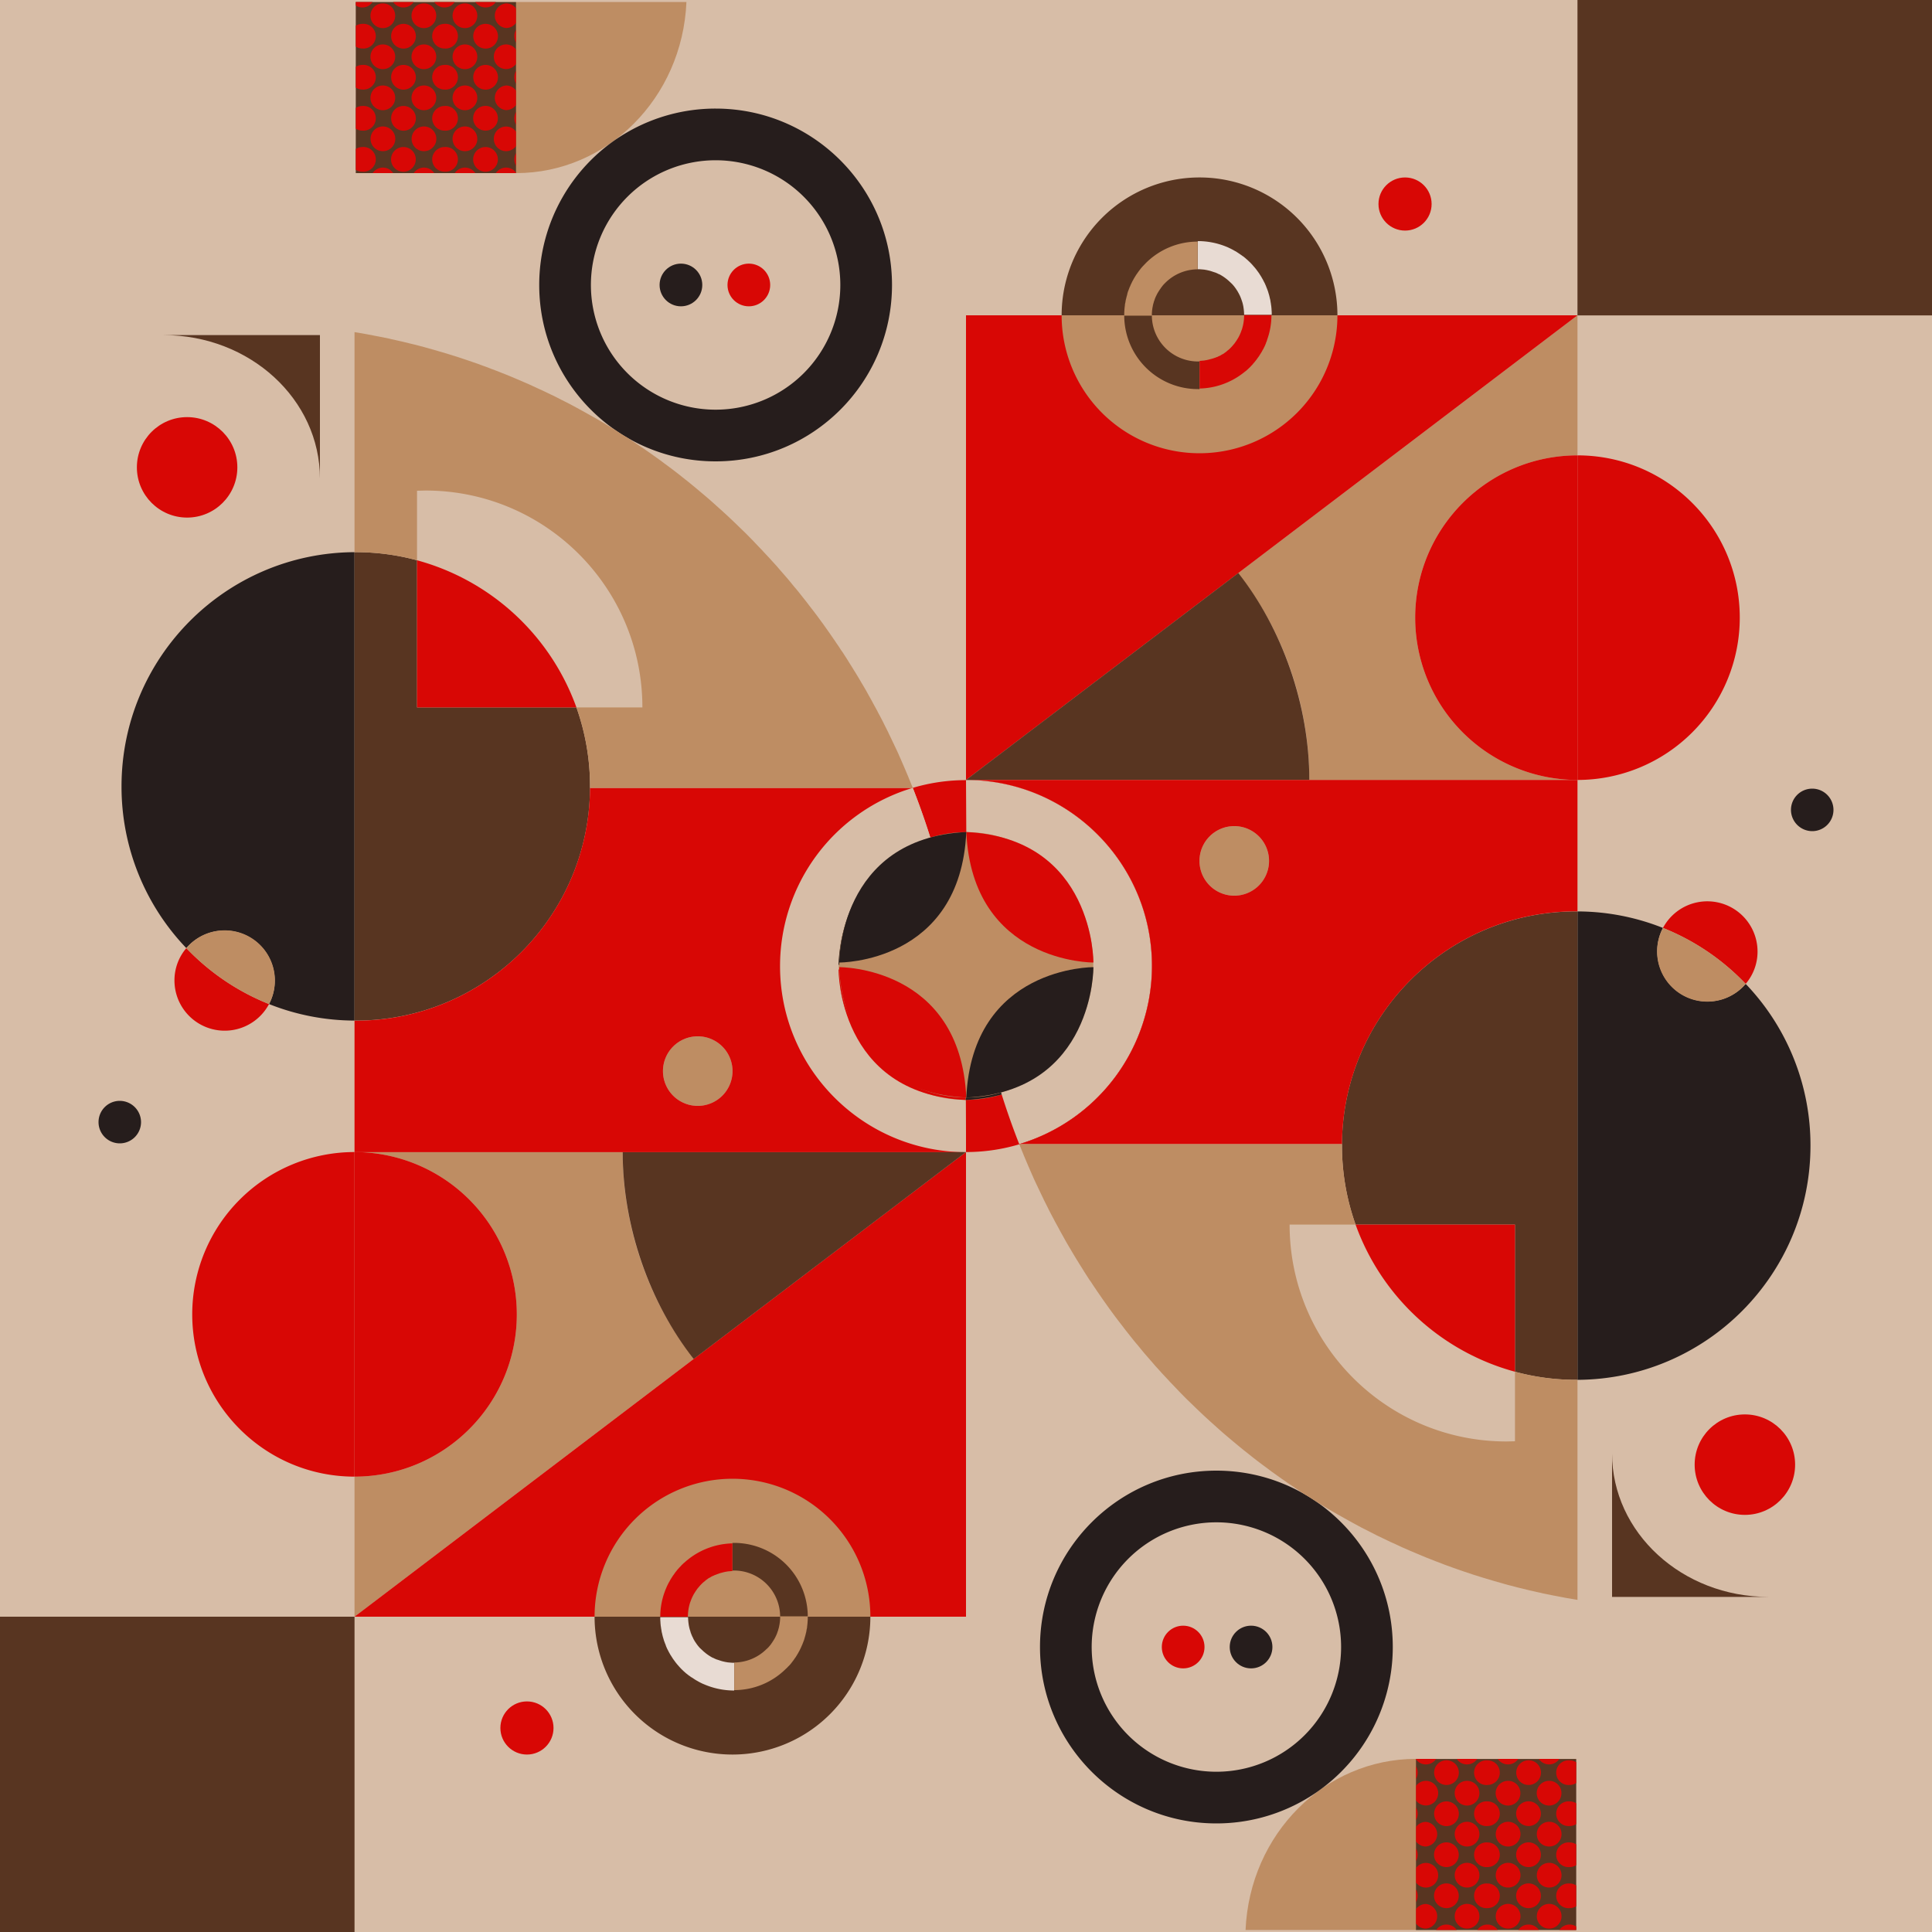 <svg id="Capa_1" data-name="Capa 1" xmlns="http://www.w3.org/2000/svg" xmlns:xlink="http://www.w3.org/1999/xlink" viewBox="0 0 2000 2000"><defs><style>.cls-1{fill:none;}.cls-2{clip-path:url(#clip-path);}.cls-3{fill:#d7bda7;}.cls-4{fill:#261d1c;}.cls-5{fill:#d80705;}.cls-6{fill:#be8d63;}.cls-7{fill:#583521;}.cls-8{fill:#e8dbd3;}.cls-9{clip-path:url(#clip-path-3);}</style><clipPath id="clip-path"><rect class="cls-1" width="2000" height="2000"/></clipPath><clipPath id="clip-path-3"><rect class="cls-1" width="2000" height="2000" transform="translate(2000 2000) rotate(180)"/></clipPath></defs><g class="cls-2"><rect class="cls-3" x="-58" y="-58" width="2242" height="2120"/><g class="cls-2"><path class="cls-4" d="M125.8,814.1a241.4,241.4,0,0,0,67.1,167.4,52,52,0,0,1,85.6,57.9,240.8,240.8,0,0,0,88.5,17.1V571.6C233.7,572.3,125.8,680.6,125.8,814.1Z"/><path class="cls-5" d="M199,1360.6c0,92.7,75.2,168,168,168v-336A168,168,0,0,0,199,1360.6Z"/><path class="cls-5" d="M192.9,981.5a51.3,51.3,0,0,0-12.3,33.5,52,52,0,0,0,97.9,24.4A242.2,242.2,0,0,1,192.9,981.5Z"/><path class="cls-6" d="M232.6,963.1a51.9,51.9,0,0,0-39.7,18.4,242.2,242.2,0,0,0,85.6,57.9,51.9,51.9,0,0,0-45.9-76.3Z"/><circle class="cls-5" cx="193.7" cy="483.8" r="52"/><path class="cls-4" d="M124,1139.6a22,22,0,1,0,22,22A22.1,22.1,0,0,0,124,1139.6Z"/><path class="cls-5" d="M1000,807.6a192.2,192.2,0,0,0-55.1,8,785.7,785.7,0,0,1,54.4,283.1l.4,51.6c.2,24,.3,18.9.3,42.3,106.3,0,192.5-86.2,192.5-192.5A192.5,192.5,0,0,0,1000,807.6Z"/><path class="cls-5" d="M999.3,1098.7c.1,25.6.3,41.3.4,51.6Z"/><path class="cls-7" d="M758.3,1816.3A142.7,142.7,0,0,0,901,1673.6H615.5A142.7,142.7,0,0,0,758.3,1816.3Z"/><circle class="cls-5" cx="545.5" cy="1788.8" r="27.5"/><path class="cls-7" d="M610.8,814.1a243.6,243.6,0,0,0-14.1-81.8h-165V580a241.2,241.2,0,0,0-63.4-8.4H367v484.9h1.3C502.2,1056.6,610.8,948,610.8,814.1Z"/><path class="cls-3" d="M999.3,1098.7a785.7,785.7,0,0,0-54.4-283.1,192.5,192.5,0,0,0-137.4,184.5c0,106.3,86.2,192.5,192.5,192.5l-.3-53.9C999.6,1128.4,999.4,1124.3,999.3,1098.7Z"/><path class="cls-6" d="M644.6,1192.6H367a168,168,0,0,1,168,168c0,92.7-75.2,168-168,168v145l633-481-283,212C671.7,1347.2,644.6,1270.1,644.6,1192.6Z"/><path class="cls-5" d="M535,1360.6a168,168,0,0,0-168-168v336C459.8,1528.6,535,1453.3,535,1360.6Z"/><polygon class="cls-5" points="1000 1673.6 1000 1192.6 367 1673.6 1000 1673.6"/><path class="cls-6" d="M758.3,1530.8a142.8,142.8,0,0,0-142.8,142.8H901A142.7,142.7,0,0,0,758.3,1530.8Z"/><circle class="cls-6" cx="722.3" cy="1108.8" r="36"/><path class="cls-3" d="M596.7,732.3H665c0-124-100.5-224.5-224.5-224.5l-8.8.2v72A243.1,243.1,0,0,1,596.7,732.3Z"/><path class="cls-5" d="M596.7,732.3A243.1,243.1,0,0,0,431.7,580V732.3Z"/><path class="cls-7" d="M718.1,1406.8,1000,1192.6H644.6C644.6,1270.1,672.8,1349.4,718.1,1406.8Z"/><path class="cls-7" d="M331.2,495.4V346.9H169.3C258.7,346.9,331.2,413.4,331.2,495.4Z"/><rect class="cls-7" x="368.3" y="2.1" width="166" height="177.11"/><path class="cls-5" d="M489.9,80a12.8,12.8,0,1,0,12.8-12.8A12.7,12.7,0,0,0,489.9,80Z"/><path class="cls-5" d="M532.4,80a13,13,0,0,0,1.9,6.7V73.3A12.5,12.5,0,0,0,532.4,80Z"/><path class="cls-5" d="M489.9,37.5a12.8,12.8,0,1,0,12.8-12.8A12.7,12.7,0,0,0,489.9,37.5Z"/><path class="cls-5" d="M534.3,30.8a12.5,12.5,0,0,0-1.9,6.7,13,13,0,0,0,1.9,6.7Z"/><path class="cls-5" d="M511.2,58.7a12.7,12.7,0,0,0,12.7,12.8,12.9,12.9,0,0,0,10.4-5.4V51.4a12.7,12.7,0,0,0-23.1,7.3Z"/><path class="cls-5" d="M481.4,46a12.8,12.8,0,1,0,12.7,12.7A12.8,12.8,0,0,0,481.4,46Z"/><path class="cls-5" d="M523.9,3.5a12.8,12.8,0,0,0,0,25.5,12.9,12.9,0,0,0,10.4-5.4V8.9A12.6,12.6,0,0,0,523.9,3.5Z"/><path class="cls-5" d="M481.4,3.5a12.8,12.8,0,1,0,12.7,12.7A12.8,12.8,0,0,0,481.4,3.5Z"/><path class="cls-5" d="M502.7,7.7a12.8,12.8,0,0,0,10.6-5.6H492A12.8,12.8,0,0,0,502.7,7.7Z"/><path class="cls-5" d="M502.7,152.2A12.8,12.8,0,1,0,515.4,165,12.8,12.8,0,0,0,502.7,152.2Z"/><path class="cls-5" d="M532.4,165a12.8,12.8,0,0,0,1.9,6.7V158.3A12.5,12.5,0,0,0,532.4,165Z"/><path class="cls-5" d="M515.4,122.5a12.8,12.8,0,1,0-12.7,12.7A12.7,12.7,0,0,0,515.4,122.5Z"/><path class="cls-5" d="M532.4,122.5a13,13,0,0,0,1.9,6.7V115.8A12.5,12.5,0,0,0,532.4,122.5Z"/><path class="cls-5" d="M534.3,151.1V136.4a12.7,12.7,0,0,0-23.1,7.3,12.7,12.7,0,0,0,12.7,12.8A12.9,12.9,0,0,0,534.3,151.1Z"/><path class="cls-5" d="M494.1,143.7a12.8,12.8,0,1,0-12.7,12.8A12.7,12.7,0,0,0,494.1,143.7Z"/><path class="cls-5" d="M523.9,88.5a12.8,12.8,0,0,0,0,25.5,12.9,12.9,0,0,0,10.4-5.4V93.9A12.6,12.6,0,0,0,523.9,88.5Z"/><path class="cls-5" d="M481.4,88.5a12.8,12.8,0,1,0,12.7,12.7A12.8,12.8,0,0,0,481.4,88.5Z"/><path class="cls-5" d="M460.1,152.2a13.4,13.4,0,0,0-4.9,1l-2.2,1.2-1.9,1.6a9,9,0,0,0-1.5,1.9,12.2,12.2,0,0,0-2.2,7.1,12.4,12.4,0,0,0,2.2,7.1,9,9,0,0,0,1.5,1.9l1.9,1.6a15.1,15.1,0,0,0,2.2,1.1,11.6,11.6,0,0,0,4.9,1,12.8,12.8,0,1,0,0-25.5Z"/><path class="cls-5" d="M513.3,179.2h21v-.3a12.7,12.7,0,0,0-21,.3Z"/><path class="cls-5" d="M481.4,173.5a12.6,12.6,0,0,0-10.6,5.7H492A12.6,12.6,0,0,0,481.4,173.5Z"/><path class="cls-5" d="M404.9,80a12.8,12.8,0,1,0,12.7-12.8A12.7,12.7,0,0,0,404.9,80Z"/><path class="cls-5" d="M455.2,68.2a15.5,15.5,0,0,0-2.2,1.2L451.1,71a8.4,8.4,0,0,0-1.5,1.8,12.8,12.8,0,0,0-2.2,7.2,12.4,12.4,0,0,0,2.2,7.1,9,9,0,0,0,1.5,1.9l1.9,1.6a15.1,15.1,0,0,0,2.2,1.1,11.6,11.6,0,0,0,4.9,1,12.8,12.8,0,1,0,0-25.5A13.4,13.4,0,0,0,455.2,68.2Z"/><path class="cls-5" d="M404.9,37.5a12.8,12.8,0,1,0,12.7-12.8A12.7,12.7,0,0,0,404.9,37.5Z"/><path class="cls-5" d="M455.2,25.7a9.4,9.4,0,0,0-2.2,1.2l-1.9,1.6a8.4,8.4,0,0,0-1.5,1.8,12.8,12.8,0,0,0-2.2,7.2,12.4,12.4,0,0,0,2.2,7.1A10.4,10.4,0,0,0,453,48a9.4,9.4,0,0,0,2.2,1.2,11.6,11.6,0,0,0,4.9,1,12.8,12.8,0,1,0,0-25.5A13.4,13.4,0,0,0,455.2,25.7Z"/><path class="cls-5" d="M438.9,46a12.8,12.8,0,1,0,12.7,12.7A12.7,12.7,0,0,0,438.9,46Z"/><path class="cls-5" d="M396.4,46a12.8,12.8,0,1,0,12.7,12.7A12.7,12.7,0,0,0,396.4,46Z"/><path class="cls-5" d="M438.9,3.5a12.8,12.8,0,1,0,12.7,12.7A12.7,12.7,0,0,0,438.9,3.5Z"/><path class="cls-5" d="M396.4,3.5a12.8,12.8,0,1,0,12.7,12.7A12.7,12.7,0,0,0,396.4,3.5Z"/><path class="cls-5" d="M417.6,7.7a12.5,12.5,0,0,0,10.6-5.6H407A12.8,12.8,0,0,0,417.6,7.7Z"/><path class="cls-5" d="M449.6,2.1A9,9,0,0,0,451.1,4,9,9,0,0,0,453,5.5a9.4,9.4,0,0,0,2.2,1.2,11.6,11.6,0,0,0,4.9,1,12.5,12.5,0,0,0,10.6-5.6H449.6Z"/><path class="cls-5" d="M417.6,152.2A12.8,12.8,0,1,0,430.4,165,12.7,12.7,0,0,0,417.6,152.2Z"/><path class="cls-5" d="M404.9,122.5a12.8,12.8,0,1,0,12.7-12.8A12.7,12.7,0,0,0,404.9,122.5Z"/><path class="cls-5" d="M455.2,110.7l-2.2,1.2-1.9,1.6a7,7,0,0,0-1.5,1.9,12.2,12.2,0,0,0-2.2,7.1,12.4,12.4,0,0,0,2.2,7.1,9,9,0,0,0,1.5,1.9l1.9,1.6a15.1,15.1,0,0,0,2.2,1.1,11.6,11.6,0,0,0,4.9,1,12.8,12.8,0,1,0,0-25.5A13.4,13.4,0,0,0,455.2,110.7Z"/><path class="cls-5" d="M438.9,156.5a12.8,12.8,0,1,0-12.8-12.8A12.7,12.7,0,0,0,438.9,156.5Z"/><path class="cls-5" d="M396.4,156.5a12.8,12.8,0,1,0-12.8-12.8A12.7,12.7,0,0,0,396.4,156.5Z"/><path class="cls-5" d="M438.9,88.5a12.8,12.8,0,1,0,12.7,12.7A12.7,12.7,0,0,0,438.9,88.5Z"/><path class="cls-5" d="M396.4,88.5a12.8,12.8,0,1,0,12.7,12.7A12.7,12.7,0,0,0,396.4,88.5Z"/><path class="cls-5" d="M375.1,152.2a13.4,13.4,0,0,0-4.9,1l-1.9,1v21.5a6.9,6.9,0,0,0,1.9,1,11.6,11.6,0,0,0,4.9,1,12.8,12.8,0,1,0,0-25.5Z"/><path class="cls-5" d="M438.9,173.5a12.6,12.6,0,0,0-10.6,5.7h21.2A12.6,12.6,0,0,0,438.9,173.5Z"/><path class="cls-5" d="M396.4,173.5a12.6,12.6,0,0,0-10.6,5.7H407A12.6,12.6,0,0,0,396.4,173.5Z"/><path class="cls-5" d="M370.2,68.2l-1.9,1V90.7l1.9,1a11.6,11.6,0,0,0,4.9,1,12.8,12.8,0,1,0,0-25.5A13.4,13.4,0,0,0,370.2,68.2Z"/><path class="cls-5" d="M370.2,25.7l-1.9,1V48.2l1.9,1a11.6,11.6,0,0,0,4.9,1,12.8,12.8,0,1,0,0-25.5A13.4,13.4,0,0,0,370.2,25.7Z"/><path class="cls-5" d="M368.3,2.1V5.7l1.9,1a11.6,11.6,0,0,0,4.9,1,12.6,12.6,0,0,0,10.6-5.6Z"/><path class="cls-5" d="M370.2,110.7l-1.9,1v21.5a6.9,6.9,0,0,0,1.9,1,11.6,11.6,0,0,0,4.9,1,12.8,12.8,0,1,0,0-25.5A13.4,13.4,0,0,0,370.2,110.7Z"/><path class="cls-6" d="M535,2.1H710.6c-4.3,99.7-82.3,177.1-176.3,177.1V2.1Z"/><path class="cls-8" d="M759.9,1721.3h-1.7l-2.4-.2h0l-2.3-.2h0l-2.3-.4h-.1l-2.2-.5h0a18,18,0,0,1-2.2-.6h-.1l-4.2-1.4h-.2l-1.9-.8h-.1l-1.9-1H738l-1.7-.9h0l-.3-.2h0a45,45,0,0,1-5.3-3.6h0l-.3-.2h0l-1.4-1.2h0l-.4-.3h0l-2.9-2.7h0c-.1-.2-.3-.3-.4-.4h0a5.7,5.7,0,0,1-1.1-1.1l-.5-.5h0l-1-1.2h0l-.4-.5h0l-.9-1.2-.5-.7h0l-.8-1.2h0a2.1,2.1,0,0,1-.4-.6,14,14,0,0,1-1-1.6l-.3-.5h0a7.5,7.5,0,0,0-.7-1.2h0v-.3l-1-1.9-.3-.7h0c-.6-1.3-1.1-2.7-1.6-4.1v-.3h0l-.7-2.1h0l-.3-1.1h0l-.3-1.2h0c-.1-.6-.3-1.3-.4-2a.4.4,0,0,0-.1-.3h0a8.8,8.8,0,0,0-.2-1.6c0-.3-.1-.6-.1-.8h0a54.6,54.6,0,0,1-.4-5.7v-.2H683.5v.2c0,1.3,0,2.6.1,3.9s.1.8.1,1.3.1,1.7.2,2.5a8.8,8.8,0,0,0,.2,1.6l.3,2.2.3,1.7.3,2c.2.7.3,1.3.5,1.9a11.6,11.6,0,0,0,.4,1.8,13.3,13.3,0,0,0,.5,1.9l.5,1.7.6,2,.6,1.5a11.9,11.9,0,0,0,.8,2,4.9,4.9,0,0,0,.4,1.1v.3l.9,2.1.6,1.3,1.1,2.1.6,1.2,1.2,2.1.5.9h.1a16.4,16.4,0,0,0,1.4,2.2,4.1,4.1,0,0,0,.5.9c.5.7,1,1.5,1.6,2.2a1.8,1.8,0,0,0,.5.7c.5.8,1.1,1.5,1.7,2.3l.5.6c.6.8,1.3,1.5,1.9,2.2l.2.2c.1.1.2.2.2.3l2.1,2.3a.8.8,0,0,1,.4.4l2.3,2.2h0l.3.3,2.4,2.1c.1.1.2.1.2.2h.1l2.6,2.1h.2a28.3,28.3,0,0,0,2.8,2h.1l3,2h0l2,1.2.4.2a64.2,64.2,0,0,0,6.4,3.3h.1c2.3,1,4.6,1.9,7,2.7h0a78.6,78.6,0,0,0,22.9,4h1.9v-28.6Z"/><path class="cls-7" d="M758.2,1625.8h1.7a47.8,47.8,0,0,1,47.7,47.8v-.2h28.6a76.3,76.3,0,0,0-76.3-76.2h-1.7Z"/><path class="cls-5" d="M712.1,1673.4h0a48.5,48.5,0,0,1,2.1-13.8h0a14.6,14.6,0,0,1,.7-1.9.4.4,0,0,1,.1-.3l.6-1.7.2-.4c.2-.6.5-1.1.7-1.7a.8.8,0,0,0,.2-.4l.8-1.6a.8.8,0,0,0,.2-.4l.9-1.6.3-.4.9-1.5.3-.4,1-1.5.3-.4,1-1.4.3-.3,1.2-1.4.3-.4,1.2-1.3.3-.3,1.3-1.3.3-.3,1.4-1.2.3-.2,1.4-1.2.3-.3,1.6-1.1.2-.2,1.6-1.1h.3a9.5,9.5,0,0,1,1.7-1l.2-.2,1.8-.9h.2l1.8-.9h.2l2-.8h.1l2-.7a.1.1,0,0,0,.1-.1l2.1-.6h.1l2.2-.6h0l2.2-.5h.1l2.3-.4h0l2.3-.2h0l2.4-.2v-28.6a76.4,76.4,0,0,0-44.7,15.7h0l-2.8,2.2a.1.1,0,0,1-.1.1l-2.6,2.3h-.1l-2.5,2.4c0,.1-.1.1-.1.2l-2.4,2.5a.3.3,0,0,0-.1.2,26.2,26.2,0,0,0-2.2,2.5l-.2.3a25.6,25.6,0,0,0-2,2.6l-.2.3-1.9,2.6-.2.4c-.6.9-1.2,1.8-1.7,2.7l-.3.4-1.5,2.8-.3.4c-.5.9-.9,1.9-1.4,2.8l-.2.4-1.3,3c0,.1-.1.2-.1.3a24.5,24.5,0,0,0-1.2,3.1.3.3,0,0,0-.1.2,74.9,74.9,0,0,0-4.5,25.6h28.6Z"/><path class="cls-6" d="M833.2,1694.7a16.6,16.6,0,0,0,.6-2.1,13.6,13.6,0,0,0,.4-1.7,14.6,14.6,0,0,0,.5-2l.3-1.9c.1-.6.3-1.2.4-1.8s.1-1.4.2-2.1a11.1,11.1,0,0,0,.2-1.7,21.1,21.1,0,0,0,.2-2.5,6.6,6.6,0,0,0,.1-1.4c.1-1.3.1-2.6.1-3.9v-.2H807.6v2.6a2.2,2.2,0,0,0-.1.8c0,.6-.1,1.1-.1,1.6a2.8,2.8,0,0,0-.1.9,7.7,7.7,0,0,0-.2,1.5,4.3,4.3,0,0,0-.2,1.1l-.3,1.3a5,5,0,0,1-.2,1.2l-.3,1.1a9.3,9.3,0,0,1-.4,1.3,2.9,2.9,0,0,1-.2.9l-.5,1.4-.3.8a5.8,5.8,0,0,1-.5,1.4l-.3.8h0l-.7,1.5-.3.6a9.1,9.1,0,0,1-.7,1.4h0l-.3.6-.9,1.5-.3.5h0l-1,1.5-.2.4-1.2,1.6c0,.1-.1.2-.1.3s-.9,1-1.3,1.6a.3.3,0,0,0-.1.2,10.7,10.7,0,0,0-1.4,1.6h-.1l-1.6,1.6h-.1a47.7,47.7,0,0,1-33.5,14v28.6h.1a75.9,75.9,0,0,0,53.7-22.4h.1l2.5-2.6h.1l2.3-2.6.2-.3,2-2.6.3-.4,1.8-2.6.4-.5,1.6-2.6a4.3,4.3,0,0,0,.4-.7,20.1,20.1,0,0,0,1.4-2.5,5.6,5.6,0,0,1,.5-.8l1.2-2.5.5-1,1-2.4a3.7,3.7,0,0,0,.5-1.1l.9-2.3c.2-.5.3-.9.5-1.3s.5-1.5.7-2.3A8.3,8.3,0,0,0,833.2,1694.7Z"/><path class="cls-4" d="M740.8,112.4A182.5,182.5,0,0,0,558.2,295c0,100.8,81.7,182.6,182.6,182.6S923.4,395.8,923.4,295,841.6,112.4,740.8,112.4Zm0,311.7A129.1,129.1,0,1,1,869.9,295,129.1,129.1,0,0,1,740.8,424.1Z"/><circle class="cls-4" cx="704.9" cy="295" r="22.1"/><circle class="cls-5" cx="775.2" cy="295" r="22.1"/><rect class="cls-7" x="-26" y="1673.6" width="393" height="347.73"/><ellipse class="cls-6" cx="999.7" cy="1001.2" rx="131.5" ry="137.4"/><path class="cls-5" d="M868.1,1003.6s-1,128.8,131.6,135.1C993.5,1002.6,868.1,1003.6,868.1,1003.6Z"/><path class="cls-4" d="M1131.2,1003.6s1,128.8-131.5,135.1C1005.8,1002.6,1131.2,1003.6,1131.2,1003.6Z"/><path class="cls-5" d="M1131.2,998.8s1-128.7-131.5-135C1005.8,999.9,1131.2,998.8,1131.2,998.8Z"/><path class="cls-4" d="M868.1,998.8s-1-128.7,131.6-135C993.5,999.9,868.1,998.8,868.1,998.8Z"/><circle class="cls-1" cx="722.3" cy="1108.8" r="36"/><path class="cls-5" d="M807.5,1000.1A192.5,192.5,0,0,1,944.9,815.6H610.8c-.9,133.2-109.1,241-242.5,241H367v136.1h633C893.7,1192.6,807.5,1106.4,807.5,1000.1Zm-85.2,144.7a36,36,0,1,1,36-36A36,36,0,0,1,722.3,1144.8Z"/><path class="cls-6" d="M940.7,805.3c-.3-.7-.5-1.4-.8-2l-4.2-9.9a14.2,14.2,0,0,0-.8-1.8c-1.3-3.1-2.7-6.3-4.1-9.4a10.4,10.4,0,0,1-.4-1c-1.5-3.3-3-6.5-4.6-9.8a20,20,0,0,0-1-2.1c-1.5-3.2-3-6.4-4.6-9.6-.2-.5-.5-1-.7-1.6l-4.4-8.7-.8-1.7c-1.6-3.1-3.2-6.2-4.9-9.3a22.6,22.6,0,0,1-1.1-2.2l-5.1-9.3-.6-1.2-4.7-8.4-1.2-2.2c-1.7-2.9-3.4-5.9-5.2-8.8l-1.3-2.3-5-8.3-.8-1.2c-1.7-2.9-3.5-5.7-5.3-8.5l-1.5-2.5-5.4-8.4-1.6-2.2q-2.2-3.6-4.8-7.2l-1.3-2-5.6-8.1-1.9-2.7-5.6-7.9c-.6-.7-1.1-1.5-1.7-2.3l-4.7-6.4c-.7-.8-1.3-1.7-1.9-2.5l-5.8-7.5-2.2-2.9-5.3-6.7-2.3-2.9c-1.6-2-3.2-4-4.9-5.9l-2.4-2.9c-1.9-2.4-3.8-4.7-5.8-7l-2.6-3-4.7-5.4L804,586l-5-5.5c-1-1.1-1.9-2.2-2.9-3.2l-6-6.4c-.9-1.1-1.9-2.1-2.9-3.1l-4.3-4.5-3.4-3.6-5.5-5.6-3.3-3.3-5.1-4.9-4.2-4.1-4.1-3.9-3.5-3.3-6.1-5.6-3.7-3.3-4.2-3.8-5.4-4.8-4.1-3.5-3.9-3.3-6.2-5.2-4-3.3-3.8-3.1-6.2-4.9-4-3.2-4.3-3.3-4.9-3.7-5.7-4.2-3.7-2.8-6.3-4.5-4.5-3.2-4.5-3.1c-1.3-1-2.7-1.9-4.1-2.8s-4.5-3.1-6.8-4.6l-3.8-2.6-4.6-3c-3.9-2.2-7.7-4.7-11.5-7.2-7.3-4.6-14.8-9.1-22.3-13.4l-1.5-.8c-7.4-4.2-14.8-8.3-22.3-12.3l-.7-.4-6.9-3.5a15.1,15.1,0,0,0-2.2-1.1l-6.8-3.5h0l-14.4-6.9-2.5-1.1-6.3-2.9-3.2-1.5-6.2-2.7-1.8-.8-12.1-5.1-4.1-1.7-5.6-2.2-4.5-1.8-5.4-2c-2.9-1.2-5.8-2.3-8.8-3.3l-4.8-1.8-5.5-1.9-4.9-1.7-6-2-4.2-1.4-9.6-3-4-1.2-6.7-2-4.2-1.2-7.7-2.2-2.9-.8-10.3-2.7-3.4-.8L418,354l-3.5-.8c-3.2-.7-6.3-1.5-9.5-2.1l-1.4-.4-10.8-2.2-3.2-.6-8.3-1.6-3.2-.6L367,343.8V571.6h1.3a241.2,241.2,0,0,1,63.4,8.4V508h0l8.8-.2c124,0,224.5,100.5,224.5,224.5H596.7a243.6,243.6,0,0,1,14.1,81.8h0v1.5H944.9Z"/></g><g class="cls-9"><path class="cls-4" d="M1874.2,1185.9a241.4,241.4,0,0,0-67.1-167.4,52,52,0,0,1-85.6-57.9,240.8,240.8,0,0,0-88.5-17.1v484.9C1766.3,1427.7,1874.2,1319.4,1874.2,1185.9Z"/><path class="cls-5" d="M1801,639.4c0-92.7-75.2-168-168-168v336A168,168,0,0,0,1801,639.4Z"/><path class="cls-5" d="M1807.1,1018.5a51.3,51.3,0,0,0,12.3-33.5,52,52,0,0,0-97.9-24.4A242.2,242.2,0,0,1,1807.1,1018.5Z"/><path class="cls-6" d="M1767.4,1036.9a51.9,51.9,0,0,0,39.7-18.4,242.2,242.2,0,0,0-85.6-57.9,51.9,51.9,0,0,0,45.9,76.3Z"/><circle class="cls-5" cx="1806.3" cy="1516.2" r="52"/><path class="cls-4" d="M1876,860.4a22,22,0,1,0-22-22A22.1,22.1,0,0,0,1876,860.4Z"/><path class="cls-5" d="M1000.7,901.3c-.1-25.6-.3-41.3-.4-51.6Z"/><path class="cls-7" d="M1241.7,183.7A142.7,142.7,0,0,0,1099,326.4h285.5A142.7,142.7,0,0,0,1241.7,183.7Z"/><circle class="cls-5" cx="1454.5" cy="211.2" r="27.5"/><path class="cls-7" d="M1389.2,1185.9a243.6,243.6,0,0,0,14.1,81.8h165V1420a241.2,241.2,0,0,0,63.4,8.4h1.3V943.5h-1.3C1497.8,943.4,1389.2,1052,1389.2,1185.9Z"/><path class="cls-3" d="M1000.7,901.3a785.7,785.7,0,0,0,54.4,283.1,192.5,192.5,0,0,0,137.4-184.5c0-106.3-86.2-192.5-192.5-192.5l.3,53.9C1000.4,871.6,1000.6,875.7,1000.7,901.3Z"/><path class="cls-6" d="M1355.4,807.4H1633a168,168,0,0,1-168-168c0-92.7,75.2-168,168-168v-145l-633,481,283-212C1328.3,652.8,1355.4,729.9,1355.4,807.4Z"/><path class="cls-5" d="M1465,639.4a168,168,0,0,0,168,168v-336C1540.2,471.4,1465,546.7,1465,639.4Z"/><polygon class="cls-5" points="1000 326.4 1000 807.4 1633 326.4 1000 326.4"/><path class="cls-6" d="M1241.7,469.2a142.8,142.8,0,0,0,142.8-142.8H1099A142.7,142.7,0,0,0,1241.7,469.2Z"/><circle class="cls-6" cx="1277.7" cy="891.2" r="36"/><path class="cls-3" d="M1403.3,1267.7H1335c0,124,100.5,224.5,224.5,224.5l8.8-.2v-72A243.1,243.1,0,0,1,1403.3,1267.7Z"/><path class="cls-5" d="M1403.3,1267.7a243.1,243.1,0,0,0,165,152.3V1267.7Z"/><path class="cls-7" d="M1281.9,593.2,1000,807.4h355.4C1355.4,729.9,1327.2,650.6,1281.9,593.2Z"/><path class="cls-7" d="M1668.8,1504.6v148.5h161.9C1741.3,1653.1,1668.8,1586.6,1668.8,1504.6Z"/><rect class="cls-7" x="1465.7" y="1820.8" width="166" height="177.11" transform="translate(3097.4 3818.8) rotate(180)"/><path class="cls-5" d="M1510.1,1920a12.8,12.8,0,1,0-12.8,12.8A12.7,12.7,0,0,0,1510.1,1920Z"/><path class="cls-5" d="M1467.6,1920a13,13,0,0,0-1.9-6.7v13.4A12.5,12.5,0,0,0,1467.6,1920Z"/><path class="cls-5" d="M1510.1,1962.5a12.8,12.8,0,1,0-12.8,12.8A12.7,12.7,0,0,0,1510.1,1962.5Z"/><path class="cls-5" d="M1465.7,1969.2a12.5,12.5,0,0,0,1.9-6.7,13,13,0,0,0-1.9-6.7Z"/><path class="cls-5" d="M1488.8,1941.3a12.7,12.7,0,0,0-12.7-12.8,12.9,12.9,0,0,0-10.4,5.4v14.7a12.7,12.7,0,0,0,23.1-7.3Z"/><path class="cls-5" d="M1518.6,1954a12.8,12.8,0,1,0-12.7-12.7A12.8,12.8,0,0,0,1518.6,1954Z"/><path class="cls-5" d="M1476.1,1996.5a12.8,12.8,0,0,0,0-25.5,12.9,12.9,0,0,0-10.4,5.4v14.7A12.6,12.6,0,0,0,1476.1,1996.5Z"/><path class="cls-5" d="M1518.6,1996.5a12.8,12.8,0,1,0-12.7-12.7A12.8,12.8,0,0,0,1518.6,1996.5Z"/><path class="cls-5" d="M1497.3,1992.3a12.8,12.8,0,0,0-10.6,5.6H1508A12.8,12.8,0,0,0,1497.3,1992.3Z"/><path class="cls-5" d="M1497.3,1847.8a12.8,12.8,0,1,0-12.7-12.8A12.8,12.8,0,0,0,1497.3,1847.8Z"/><path class="cls-5" d="M1467.6,1835a12.8,12.8,0,0,0-1.9-6.7v13.4A12.5,12.5,0,0,0,1467.6,1835Z"/><path class="cls-5" d="M1484.6,1877.5a12.8,12.8,0,1,0,12.7-12.7A12.7,12.7,0,0,0,1484.6,1877.5Z"/><path class="cls-5" d="M1467.6,1877.5a13,13,0,0,0-1.9-6.7v13.4A12.5,12.5,0,0,0,1467.6,1877.5Z"/><path class="cls-5" d="M1465.7,1848.9v14.7a12.7,12.7,0,0,0,23.1-7.3,12.7,12.7,0,0,0-12.7-12.8A12.9,12.9,0,0,0,1465.7,1848.9Z"/><path class="cls-5" d="M1505.9,1856.3a12.8,12.8,0,1,0,12.7-12.8A12.7,12.7,0,0,0,1505.9,1856.3Z"/><path class="cls-5" d="M1476.1,1911.5a12.8,12.8,0,0,0,0-25.5,12.9,12.9,0,0,0-10.4,5.4v14.7A12.6,12.6,0,0,0,1476.1,1911.5Z"/><path class="cls-5" d="M1518.6,1911.5a12.8,12.8,0,1,0-12.7-12.7A12.8,12.8,0,0,0,1518.6,1911.5Z"/><path class="cls-5" d="M1539.9,1847.8a13.4,13.4,0,0,0,4.9-1l2.2-1.2,1.9-1.6a9,9,0,0,0,1.5-1.9,12.2,12.2,0,0,0,2.2-7.1,12.4,12.4,0,0,0-2.2-7.1,9,9,0,0,0-1.5-1.9l-1.9-1.6a15.1,15.1,0,0,0-2.2-1.1,11.6,11.6,0,0,0-4.9-1,12.8,12.8,0,1,0,0,25.5Z"/><path class="cls-5" d="M1486.7,1820.8h-21v.3a12.7,12.7,0,0,0,21-.3Z"/><path class="cls-5" d="M1518.6,1826.5a12.6,12.6,0,0,0,10.6-5.7H1508A12.6,12.6,0,0,0,1518.6,1826.5Z"/><path class="cls-5" d="M1595.1,1920a12.8,12.8,0,1,0-12.7,12.8A12.7,12.7,0,0,0,1595.1,1920Z"/><path class="cls-5" d="M1544.8,1931.8a15.5,15.5,0,0,0,2.2-1.2l1.9-1.6a8.4,8.4,0,0,0,1.5-1.8,12.8,12.8,0,0,0,2.2-7.2,12.4,12.4,0,0,0-2.2-7.1,9,9,0,0,0-1.5-1.9l-1.9-1.6a15.1,15.1,0,0,0-2.2-1.1,11.6,11.6,0,0,0-4.9-1,12.8,12.8,0,1,0,0,25.5A13.4,13.4,0,0,0,1544.8,1931.8Z"/><path class="cls-5" d="M1595.1,1962.5a12.8,12.8,0,1,0-12.7,12.8A12.7,12.7,0,0,0,1595.1,1962.5Z"/><path class="cls-5" d="M1544.8,1974.3a9.4,9.4,0,0,0,2.2-1.2l1.9-1.6a8.4,8.4,0,0,0,1.5-1.8,12.8,12.8,0,0,0,2.2-7.2,12.4,12.4,0,0,0-2.2-7.1,10.4,10.4,0,0,0-3.4-3.4,9.4,9.4,0,0,0-2.2-1.2,11.6,11.6,0,0,0-4.9-1,12.8,12.8,0,1,0,0,25.5A13.4,13.4,0,0,0,1544.8,1974.3Z"/><path class="cls-5" d="M1561.1,1954a12.8,12.8,0,1,0-12.7-12.7A12.7,12.7,0,0,0,1561.1,1954Z"/><path class="cls-5" d="M1603.6,1954a12.8,12.8,0,1,0-12.7-12.7A12.7,12.7,0,0,0,1603.6,1954Z"/><path class="cls-5" d="M1561.1,1996.5a12.8,12.8,0,1,0-12.7-12.7A12.7,12.7,0,0,0,1561.1,1996.5Z"/><path class="cls-5" d="M1603.6,1996.5a12.8,12.8,0,1,0-12.7-12.7A12.7,12.7,0,0,0,1603.6,1996.5Z"/><path class="cls-5" d="M1582.4,1992.3a12.5,12.5,0,0,0-10.6,5.6H1593A12.8,12.8,0,0,0,1582.4,1992.3Z"/><path class="cls-5" d="M1550.4,1997.9a10.4,10.4,0,0,0-3.4-3.4,9.4,9.4,0,0,0-2.2-1.2,11.6,11.6,0,0,0-4.9-1,12.5,12.5,0,0,0-10.6,5.6h21.1Z"/><path class="cls-5" d="M1582.4,1847.8a12.8,12.8,0,1,0-12.8-12.8A12.7,12.7,0,0,0,1582.4,1847.8Z"/><path class="cls-5" d="M1595.1,1877.5a12.8,12.8,0,1,0-12.7,12.8A12.7,12.7,0,0,0,1595.1,1877.5Z"/><path class="cls-5" d="M1544.8,1889.3l2.2-1.2,1.9-1.6a7,7,0,0,0,1.5-1.9,12.2,12.2,0,0,0,2.2-7.1,12.4,12.4,0,0,0-2.2-7.1,9,9,0,0,0-1.5-1.9l-1.9-1.6a15.1,15.1,0,0,0-2.2-1.1,11.6,11.6,0,0,0-4.9-1,12.8,12.8,0,1,0,0,25.5A13.4,13.4,0,0,0,1544.8,1889.3Z"/><path class="cls-5" d="M1561.1,1843.5a12.8,12.8,0,1,0,12.8,12.8A12.7,12.7,0,0,0,1561.1,1843.5Z"/><path class="cls-5" d="M1603.6,1843.5a12.8,12.8,0,1,0,12.8,12.8A12.7,12.7,0,0,0,1603.6,1843.5Z"/><path class="cls-5" d="M1561.1,1911.5a12.8,12.8,0,1,0-12.7-12.7A12.7,12.7,0,0,0,1561.1,1911.5Z"/><path class="cls-5" d="M1603.6,1911.5a12.8,12.8,0,1,0-12.7-12.7A12.7,12.7,0,0,0,1603.6,1911.5Z"/><path class="cls-5" d="M1624.9,1847.8a13.4,13.4,0,0,0,4.9-1l1.9-1v-21.5a6.9,6.9,0,0,0-1.9-1,11.6,11.6,0,0,0-4.9-1,12.8,12.8,0,1,0,0,25.5Z"/><path class="cls-5" d="M1561.1,1826.5a12.6,12.6,0,0,0,10.6-5.7h-21.2A12.6,12.6,0,0,0,1561.1,1826.5Z"/><path class="cls-5" d="M1603.6,1826.5a12.6,12.6,0,0,0,10.6-5.7H1593A12.6,12.6,0,0,0,1603.6,1826.5Z"/><path class="cls-5" d="M1629.8,1931.8l1.9-1v-21.5l-1.9-1a11.6,11.6,0,0,0-4.9-1,12.8,12.8,0,1,0,0,25.5A13.4,13.4,0,0,0,1629.8,1931.8Z"/><path class="cls-5" d="M1629.8,1974.3l1.9-1v-21.5l-1.9-1a11.6,11.6,0,0,0-4.9-1,12.8,12.8,0,1,0,0,25.5A13.4,13.4,0,0,0,1629.8,1974.3Z"/><path class="cls-5" d="M1631.7,1997.9v-3.6l-1.9-1a11.6,11.6,0,0,0-4.9-1,12.6,12.6,0,0,0-10.6,5.6Z"/><path class="cls-5" d="M1629.8,1889.3l1.9-1v-21.5a6.9,6.9,0,0,0-1.9-1,11.6,11.6,0,0,0-4.9-1,12.8,12.8,0,1,0,0,25.5A13.4,13.4,0,0,0,1629.8,1889.3Z"/><path class="cls-6" d="M1465,1997.9H1289.4c4.3-99.7,82.3-177.1,176.3-177.1v177.1Z"/><path class="cls-8" d="M1240.1,278.7h1.7l2.4.2h0l2.3.2h0l2.3.4h.1l2.2.5h0a18,18,0,0,1,2.2.6h.1l4.2,1.4h.2l1.9.8h.1l1.9,1h.3l1.7.9h0l.3.2h0a45,45,0,0,1,5.3,3.6h0l.3.2h0l1.4,1.2h0l.4.3h0l2.9,2.7h0l.4.4h0a5.7,5.7,0,0,1,1.1,1.1c.2.2.3.4.5.5h0l1,1.2h0l.4.5h0l.9,1.2.5.7h0a8.3,8.3,0,0,1,.8,1.2h0l.4.6a14,14,0,0,1,1,1.6l.3.5h0a7.5,7.5,0,0,0,.7,1.2h0c0,.1.1.2.1.3l1,1.9.3.7h0c.6,1.3,1.1,2.7,1.6,4.1s.1.2.1.3h0c.2.7.5,1.4.7,2.1h0l.3,1.1h0l.3,1.2h0c.1.6.3,1.3.4,2a.4.4,0,0,0,.1.3h0a8.8,8.8,0,0,0,.2,1.6c0,.3.1.6.1.8h0a54.6,54.6,0,0,1,.4,5.7v.2h28.6v-.2c0-1.3,0-2.6-.1-3.9s-.1-.8-.1-1.3-.1-1.7-.2-2.5a8.8,8.8,0,0,0-.2-1.6l-.3-2.2-.3-1.7-.3-2c-.2-.7-.3-1.3-.5-1.9a11.6,11.6,0,0,0-.4-1.8,13.3,13.3,0,0,0-.5-1.9l-.5-1.7-.6-2-.6-1.5a11.9,11.9,0,0,0-.8-2,4.9,4.9,0,0,0-.4-1.1c0-.1-.1-.2-.1-.3s-.6-1.4-.9-2.1l-.6-1.3-1.1-2.1-.6-1.2-1.2-2.1-.5-.9a.1.1,0,0,0-.1-.1,16.4,16.4,0,0,0-1.4-2.2,4.1,4.1,0,0,0-.5-.9c-.5-.7-1-1.5-1.6-2.2a1.8,1.8,0,0,0-.5-.7c-.5-.8-1.1-1.5-1.7-2.3l-.5-.6c-.6-.8-1.3-1.5-1.9-2.2s-.1-.2-.2-.2l-.2-.3-2.1-2.3-.4-.4-2.3-2.2h0l-.3-.3-2.4-2.1-.2-.2a.1.1,0,0,1-.1-.1l-2.6-2.1h-.2a28.3,28.3,0,0,0-2.8-2c0-.1,0-.1-.1-.1h0l-3-2h0l-2-1.2-.4-.2a64.2,64.2,0,0,0-6.4-3.3.1.1,0,0,0-.1-.1c-2.3-1-4.6-1.9-7-2.7h0a78.6,78.6,0,0,0-22.9-4h-1.9v28.6Z"/><path class="cls-7" d="M1241.8,374.2h-1.7a47.8,47.8,0,0,1-47.7-47.8v.2h-28.6a76.3,76.3,0,0,0,76.3,76.2h1.7Z"/><path class="cls-5" d="M1287.9,326.6h0a48.5,48.5,0,0,1-2.1,13.8h0a14.6,14.6,0,0,1-.7,1.9.4.4,0,0,1-.1.3l-.6,1.7-.2.4c-.2.6-.5,1.1-.7,1.7l-.2.4-.8,1.6-.2.4-.9,1.6-.3.4-.9,1.5-.3.4-1,1.5-.3.4-1,1.4-.3.3-1.2,1.4-.3.4-1.2,1.3-.3.3-1.3,1.3-.3.3-1.4,1.2-.3.2-1.4,1.2-.3.3-1.6,1.1-.2.2-1.6,1.1h-.3a9.5,9.5,0,0,1-1.7,1l-.2.2-1.8.9h-.2l-1.8.9h-.2l-2,.8h-.1l-2,.7h-.1l-2.1.6h-.1l-2.2.6h0l-2.2.5h-.1l-2.3.4h0l-2.3.2h0l-2.4.2v28.6a76.4,76.4,0,0,0,44.7-15.7h0l2.8-2.2h.1l2.6-2.3a.1.1,0,0,1,.1-.1l2.5-2.4c0-.1.1-.1.1-.2l2.4-2.5v-.2a26.2,26.2,0,0,0,2.2-2.5l.2-.3a25.6,25.6,0,0,0,2-2.6c.1-.1.2-.2.2-.3l1.9-2.6c.1-.2.2-.3.2-.4s1.2-1.8,1.7-2.7l.3-.4,1.5-2.8.3-.4c.5-.9.9-1.9,1.4-2.8l.2-.4,1.3-3v-.3a24.5,24.5,0,0,0,1.2-3.1v-.2a74.9,74.9,0,0,0,4.5-25.6h-28.6Z"/><path class="cls-6" d="M1166.8,305.3a16.6,16.6,0,0,0-.6,2.1,13.6,13.6,0,0,0-.4,1.7,14.6,14.6,0,0,0-.5,2l-.3,1.9c-.1.6-.3,1.2-.4,1.8s-.1,1.4-.2,2.1a11.1,11.1,0,0,0-.2,1.7,21.1,21.1,0,0,0-.2,2.5,6.6,6.6,0,0,0-.1,1.4c-.1,1.3-.1,2.6-.1,3.9v.2h28.6V324a2.2,2.2,0,0,0,.1-.8c0-.6.1-1.1.1-1.6a2.8,2.8,0,0,0,.1-.9,7.7,7.7,0,0,0,.2-1.5,4.3,4.3,0,0,0,.2-1.1l.3-1.3a5,5,0,0,1,.2-1.2l.3-1.1a9.3,9.3,0,0,1,.4-1.3,2.9,2.9,0,0,1,.2-.9l.5-1.4.3-.8a5.8,5.8,0,0,1,.5-1.4l.3-.8h0l.7-1.5.3-.6.7-1.4h0l.3-.6.9-1.5.3-.5h0l1-1.5.2-.4,1.2-1.6c0-.1.1-.2.1-.3s.9-1,1.3-1.6v-.2a10.7,10.7,0,0,0,1.4-1.6c.1,0,.1,0,.1-.1l1.6-1.6h0c0-.1,0-.1.1-.1a47.7,47.7,0,0,1,33.5-14V250.1h-.1a75.9,75.9,0,0,0-53.7,22.4.1.1,0,0,0-.1.1l-2.5,2.6a.1.1,0,0,1-.1.1l-2.3,2.6c0,.1-.1.2-.2.3l-2,2.6-.3.4-1.8,2.6-.4.5-1.6,2.6a4.3,4.3,0,0,0-.4.7,20.1,20.1,0,0,0-1.4,2.5,5.6,5.6,0,0,1-.5.8l-1.2,2.5c-.2.3-.3.7-.5,1l-1,2.4a3.7,3.7,0,0,0-.5,1.1l-.9,2.3c-.2.5-.3.9-.5,1.3s-.5,1.5-.7,2.3A8.3,8.3,0,0,0,1166.8,305.3Z"/><path class="cls-4" d="M1259.2,1887.6A182.5,182.5,0,0,0,1441.8,1705c0-100.8-81.7-182.6-182.6-182.6s-182.6,81.8-182.6,182.6S1158.4,1887.6,1259.2,1887.6Zm0-311.7A129.1,129.1,0,1,1,1130.1,1705,129.1,129.1,0,0,1,1259.2,1575.9Z"/><circle class="cls-4" cx="1295.1" cy="1705" r="22.1"/><circle class="cls-5" cx="1224.8" cy="1705" r="22.1"/><rect class="cls-7" x="1633" y="-21.3" width="393" height="347.73" transform="translate(3659 305.2) rotate(180)"/><ellipse class="cls-6" cx="1000.3" cy="998.8" rx="131.5" ry="137.4"/><path class="cls-5" d="M1131.9,996.4s1-128.8-131.6-135.1C1006.5,997.4,1131.9,996.4,1131.9,996.4Z"/><path class="cls-4" d="M868.8,996.4s-1-128.8,131.5-135.1C994.2,997.4,868.8,996.4,868.8,996.4Z"/><path class="cls-5" d="M868.8,1001.2s-1,128.7,131.5,135C994.2,1000.1,868.8,1001.2,868.8,1001.2Z"/><path class="cls-4" d="M1131.9,1001.2s1,128.7-131.6,135C1006.5,1000.1,1131.9,1001.2,1131.9,1001.2Z"/><circle class="cls-1" cx="1277.7" cy="891.2" r="36"/><path class="cls-5" d="M1192.5,999.9a192.5,192.5,0,0,1-137.4,184.5h334.1c.9-133.2,109.1-241,242.5-241h1.3V807.4H1000C1106.3,807.4,1192.5,893.6,1192.5,999.9Zm85.2-144.7a36,36,0,1,1-36,36A36,36,0,0,1,1277.7,855.2Z"/><path class="cls-6" d="M1059.3,1194.7c.3.7.5,1.4.8,2l4.2,9.9a14.2,14.2,0,0,0,.8,1.8c1.3,3.1,2.7,6.3,4.1,9.4a10.4,10.4,0,0,1,.4,1c1.5,3.3,3,6.5,4.6,9.8a20,20,0,0,0,1,2.1c1.5,3.2,3,6.4,4.6,9.6.2.5.5,1,.7,1.6l4.4,8.7.8,1.7c1.6,3.1,3.2,6.2,4.9,9.3a22.6,22.6,0,0,1,1.1,2.2l5.1,9.3.6,1.2,4.7,8.4,1.2,2.2c1.7,2.9,3.4,5.9,5.2,8.8l1.3,2.3,5,8.3.8,1.2c1.7,2.9,3.5,5.7,5.3,8.5l1.5,2.5,5.4,8.4,1.6,2.2q2.3,3.6,4.8,7.2l1.3,2,5.6,8.1,1.9,2.7,5.6,7.9c.6.7,1.1,1.5,1.7,2.3l4.7,6.4c.7.8,1.3,1.7,1.9,2.5l5.8,7.5,2.2,2.9,5.3,6.7,2.3,2.9c1.6,2,3.2,4,4.9,5.9l2.4,2.9c1.9,2.4,3.8,4.7,5.8,7l2.6,3,4.7,5.4,3.1,3.6,5,5.5c1,1.1,1.9,2.2,2.9,3.2l6,6.4c.9,1.1,1.9,2.1,2.9,3.1l4.3,4.5,3.4,3.6,5.5,5.6,3.3,3.3,5.1,4.9,4.2,4.1,4.1,3.9,3.5,3.3,6.1,5.6,3.7,3.3,4.2,3.8,5.4,4.8,4.1,3.5,3.9,3.3,6.2,5.2,4,3.3,3.8,3.1,6.2,4.9,4,3.2,4.3,3.3,4.9,3.7,5.7,4.2,3.7,2.8,6.3,4.5,4.5,3.2,4.5,3.1c1.3,1,2.7,1.9,4.1,2.8s4.5,3.1,6.8,4.6l3.8,2.6,4.6,3c3.9,2.2,7.7,4.7,11.5,7.2,7.3,4.6,14.8,9.1,22.3,13.4l1.5.8c7.4,4.2,14.8,8.3,22.3,12.3l.7.4,6.9,3.5,2.2,1.1,6.8,3.5h0l14.4,6.9,2.5,1.1,6.3,2.9,3.2,1.5,6.2,2.7,1.8.8,12.1,5.1,4.1,1.7,5.6,2.2,4.5,1.8,5.4,2c2.9,1.2,5.8,2.3,8.8,3.3l4.8,1.8,5.5,1.9,4.9,1.7,6,2,4.2,1.4,9.6,3,4,1.2,6.7,2,4.2,1.2,7.7,2.2,2.9.8,10.3,2.7,3.4.8,7.7,1.9,3.5.8c3.2.7,6.3,1.5,9.5,2.1l1.4.4,10.8,2.2,3.2.6,8.3,1.6,3.2.6,11.1,1.9V1428.4h-1.3a241.2,241.2,0,0,1-63.4-8.4v72h0l-8.8.2c-124,0-224.5-100.5-224.5-224.5h68.3a243.6,243.6,0,0,1-14.1-81.8h0v-1.5H1055.1Z"/></g></g></svg>